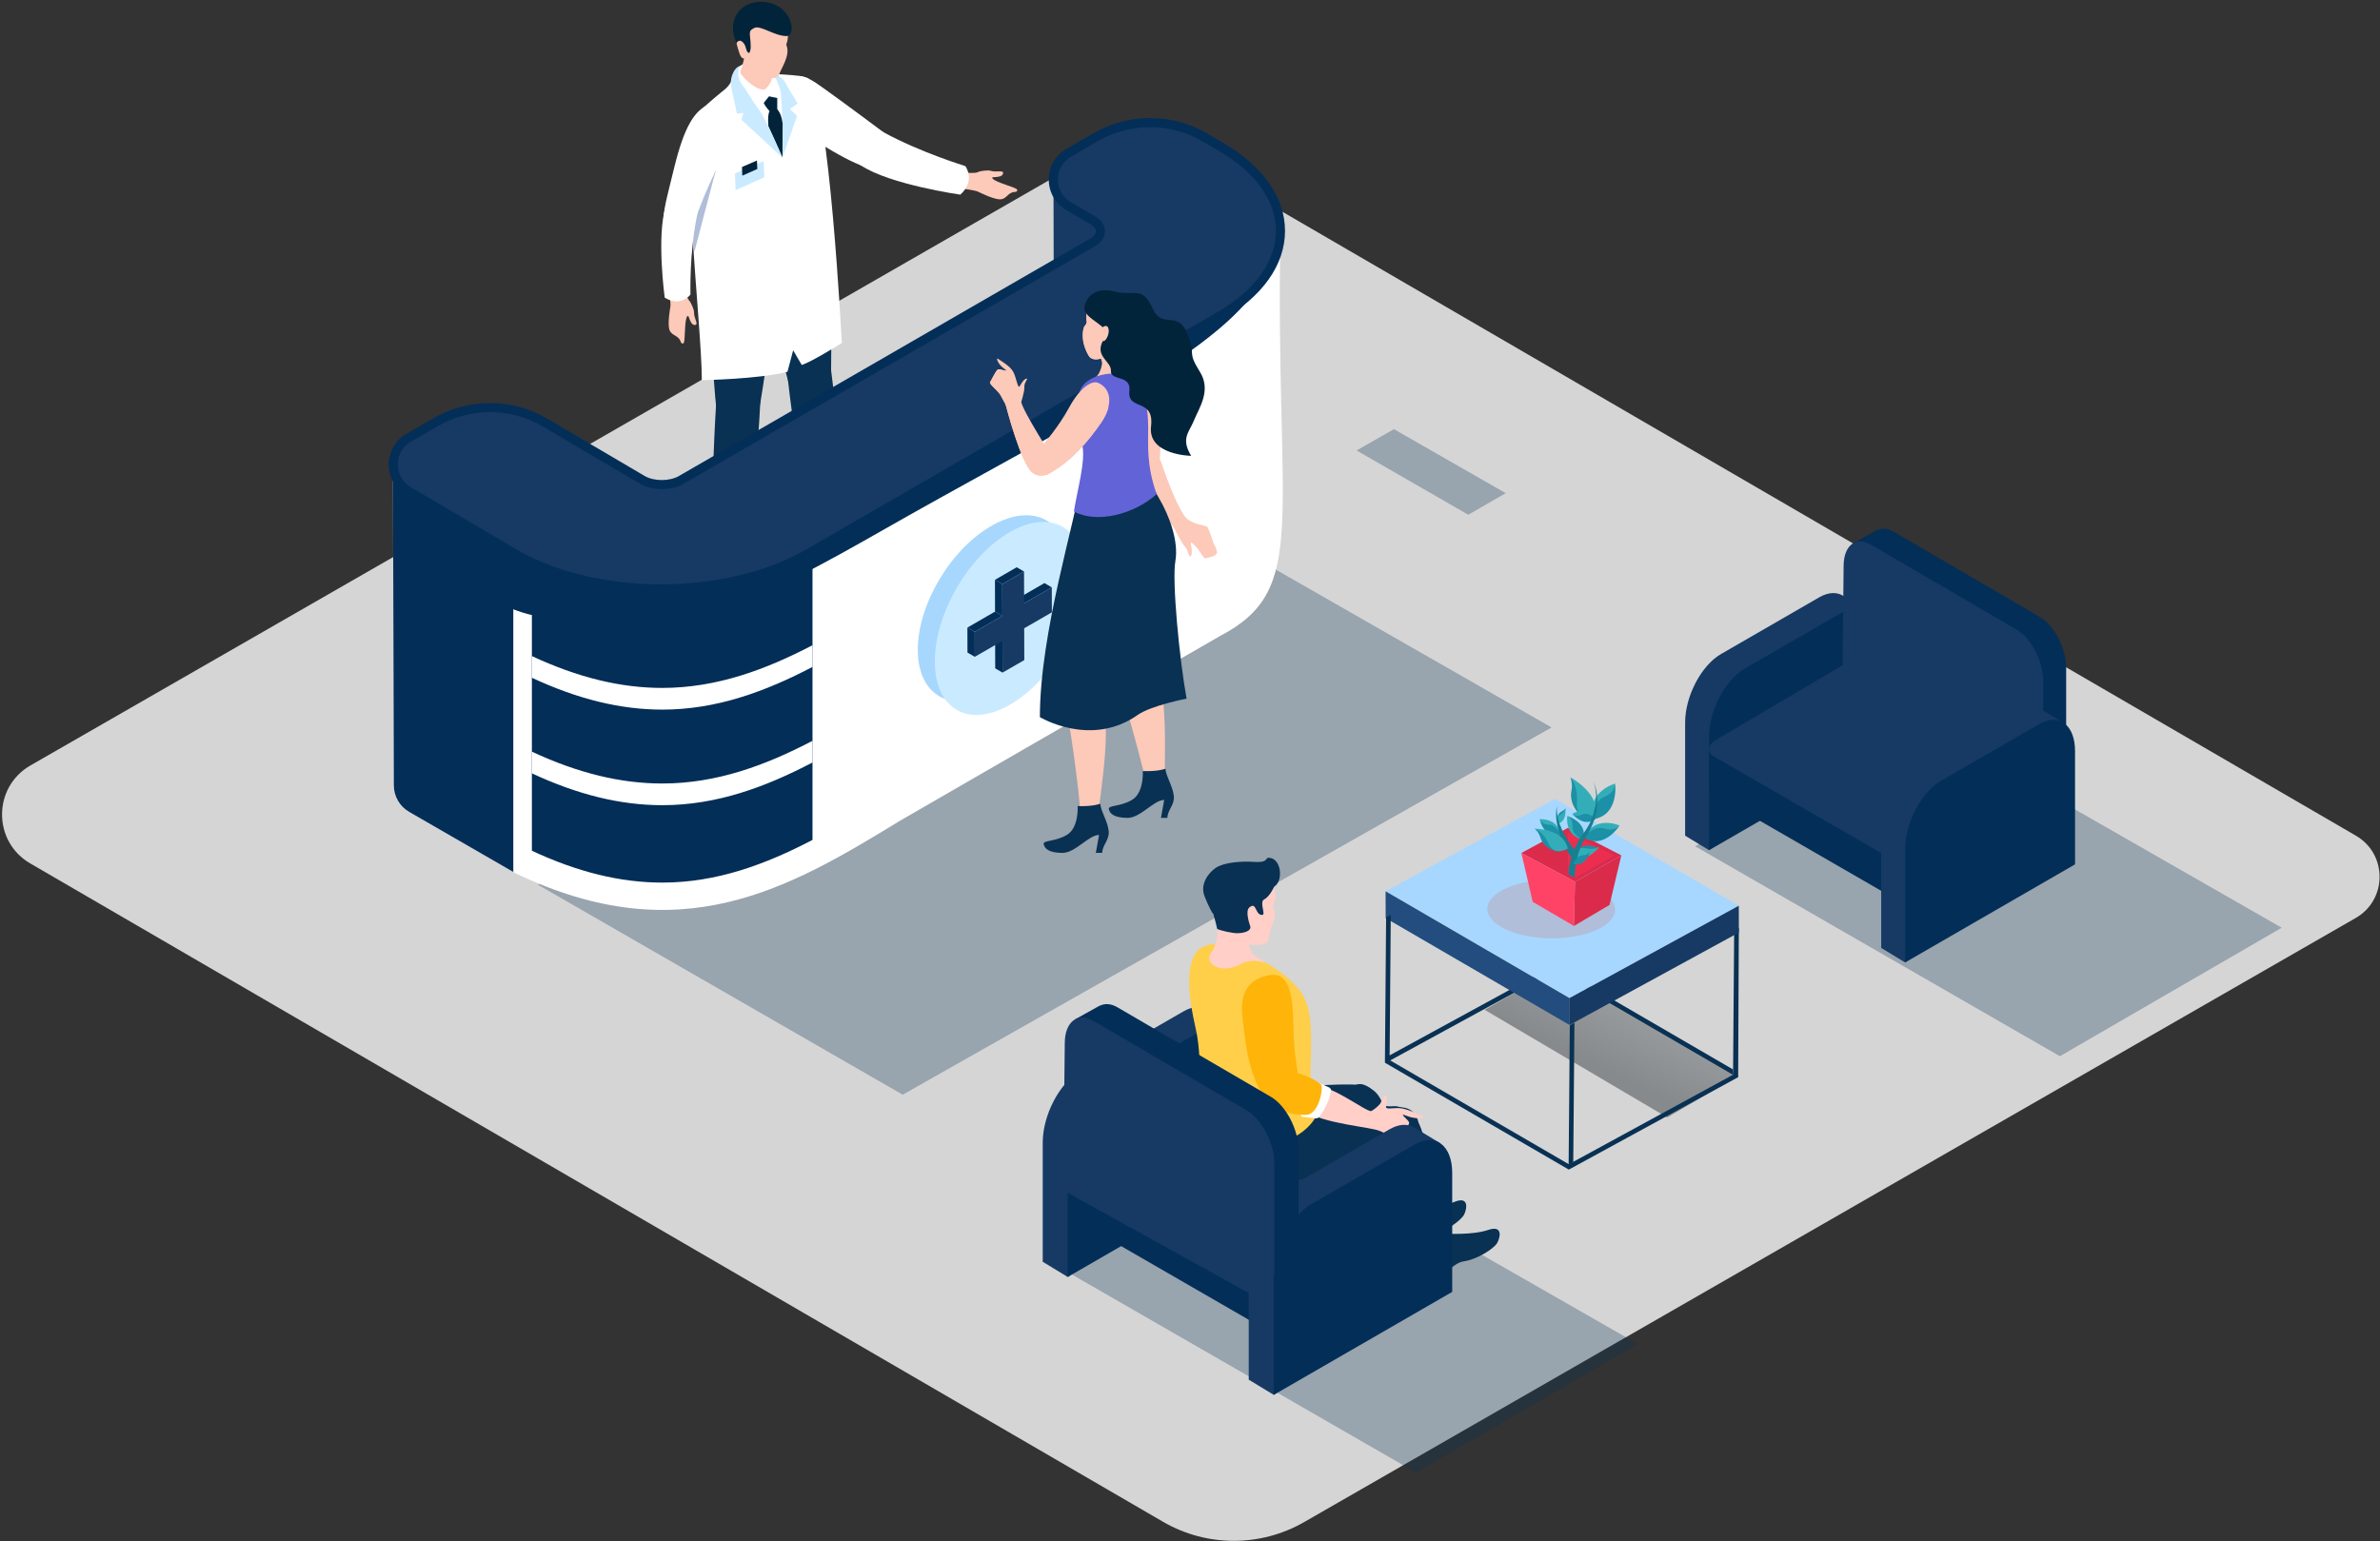 <svg width="735" height="476" viewBox="0 0 735 476" fill="none" xmlns="http://www.w3.org/2000/svg">
<rect x="0" y="0" width="735" height="476" fill="#333333" stroke="none"/>
<path d="M727.512 283.541L402.742 470.15C389.267 477.887 372.696 477.864 359.244 470.093L9.365 266.707C-2.292 259.975 -2.27 243.141 9.399 236.432L325.106 55.024C341.575 45.561 361.838 45.584 378.284 55.093L727.535 258.113C737.329 263.781 737.307 277.907 727.512 283.541Z" fill="#D5D5D5"/>
<path opacity="0.3" d="M324.625 389.977L437.267 454.824L505.759 415.132L393.037 350.605L324.625 389.977Z" fill="url(#paint0_linear_3276_14725)"/>
<path opacity="0.3" d="M523.498 261.393L636.14 326.239L704.632 286.559L591.91 222.021L523.498 261.393Z" fill="url(#paint1_linear_3276_14725)"/>
<path opacity="0.3" d="M418.959 139.14L453.439 158.991L464.994 152.328L430.479 132.568L418.959 139.14Z" fill="url(#paint2_linear_3276_14725)"/>
<path opacity="0.3" d="M166.131 273.278L278.772 338.125L479.152 224.695L366.431 160.168L166.131 273.278Z" fill="url(#paint3_linear_3276_14725)"/>
<path d="M307.246 54.704C308 54.636 309.532 54.624 309.76 53.607C310.046 52.327 307.817 53.39 305.829 52.727C305.234 52.533 302.869 52.716 301.966 53.173C301.052 53.63 298.343 53.321 297.932 53.298C297.52 53.276 296.926 58.213 296.926 58.213C296.926 58.213 301.109 58.761 302.023 59.196C302.949 59.642 306.332 61.31 308.423 61.55C310.812 61.824 311.052 59.539 313.177 59.31C313.475 59.276 314.309 59.299 314.126 58.59C313.932 57.87 307.349 56.361 306.503 55.116C306.194 54.658 306.949 54.727 307.246 54.704Z" fill="#FDC9B8"/>
<path d="M272.755 40.795C264.126 34.304 253.258 26.406 251.829 25.492C245.029 21.161 243.738 24.498 242.606 28.338C240.697 34.841 245.738 40.018 256.983 46.59C268.218 53.172 272.069 52.932 274.938 52.03C277.795 51.138 281.384 47.287 272.755 40.795Z" fill="white"/>
<path d="M272.753 40.795C266.833 37.572 256.936 45.115 265.873 51.081C274.81 57.047 296.582 60.121 296.582 60.121C301.451 55.675 298.102 51.287 298.102 51.287C298.102 51.287 284.376 47.138 272.753 40.795Z" fill="white"/>
<path d="M259.404 154.477C258.307 154.042 258.387 151.357 258.387 151.357L250.146 150.02C250.146 150.02 250.261 157.037 250.364 158.248C250.455 159.311 251.061 161.837 254.055 161.254C257.758 160.545 261.095 161.14 262.215 161.483C263.335 161.825 265.667 162.123 268.387 161.597C271.027 161.083 272.787 159.837 270.604 157.951C268.398 156.077 262.032 155.517 259.404 154.477Z" fill="#093153"/>
<path d="M242.98 113.31C242.98 115.528 245.461 135.871 248.478 152.762C249.358 157.7 259.906 153.7 259.964 151.482C260.089 147.277 257.484 118.065 255.964 109.63C255.026 104.316 242.992 106.556 242.98 113.31Z" fill="#093153"/>
<path d="M229.315 164.408C229.372 163.963 229.121 162.98 229.121 162.98L221.943 161.585C221.943 161.585 221.326 162.751 221.143 164.237C220.96 165.734 220.675 168.957 220.572 169.906C220.469 170.854 220.412 173.163 222.355 175.357C224.298 177.551 225.303 178.42 227.932 177.517C230.561 176.626 230.538 172.911 230.092 171.014C229.646 169.117 229.258 164.854 229.315 164.408Z" fill="#093153"/>
<path d="M221.506 120.956C221.117 123.128 219.975 143.619 219.975 160.819C219.975 165.848 231.026 164.134 231.483 161.974C232.341 157.882 234.912 128.659 234.912 120.053C234.901 114.647 222.706 114.316 221.506 120.956Z" fill="#093153"/>
<path d="M236.388 81.859C236.262 86.064 237.942 91.984 238.879 95.962C239.816 99.939 242.136 113.665 243.37 117.608C244.971 122.728 256.651 120.991 256.662 114.225C256.662 112.008 257.256 84.876 254.228 67.984C253.336 63.035 236.456 79.63 236.388 81.859Z" fill="#093153"/>
<path d="M219.964 86.361C218.479 91.962 220.616 121.116 221.13 125.231C221.793 130.591 233.564 131.333 234.764 124.705C235.153 122.533 239.576 95.916 239.576 78.716C239.576 73.687 220.536 84.224 219.964 86.361Z" fill="#093153"/>
<path d="M240.729 22.955L230.534 20.269C230.534 20.269 228.603 20.52 228.088 21.046C227.22 21.949 226.626 23.183 226.248 24.189C225.78 25.446 225.037 26.566 224.054 27.435C224.054 27.435 217.368 32.783 215.711 34.795C209.414 42.407 216.74 99.836 216.74 117.425C216.74 117.425 234.649 117.116 243.197 114.819L244.946 108.202L247.597 112.727C250.557 111.847 259.975 105.95 259.975 105.95C259.975 105.95 256.066 29.458 249.78 24.36C248.352 23.183 240.729 22.955 240.729 22.955Z" fill="white"/>
<path d="M215.471 54.349C217.071 50.612 217.631 53.87 221.117 52.509C220.728 53.709 214.477 77.698 214.477 77.698C214.477 77.698 210.957 64.91 215.471 54.349Z" fill="#B0BED8"/>
<path d="M243.095 26.589C242.718 25.583 242.101 24.669 241.255 24.006C240.386 23.32 239.221 22.715 238.066 23.046C238.066 23.046 240.741 24.041 240.306 27.961C240.124 29.503 240.364 32.063 240.135 34.944C239.872 38.246 241.644 48.692 241.644 48.692L246.158 35.824L243.964 33.663L246.352 31.983L243.095 26.589Z" fill="#CAEBFF"/>
<path d="M228.684 20.281C227.473 21.229 226.49 23.389 229.45 27.115C230.879 28.921 232.342 31.824 233.656 34.144C234.616 35.835 240.639 44.27 241.416 46.658C241.416 46.658 241.496 44.475 241.587 40.955C241.61 40.155 241.587 30.121 240.925 27.686C239.37 21.904 232.479 17.332 228.684 20.281Z" fill="white"/>
<path d="M229.928 17.16C229.928 17.16 229.791 18.852 228.74 21.766C228.591 22.189 228.648 22.658 228.934 23C230.031 24.36 233.037 27.698 236.123 27.698C236.123 27.698 238.374 25.926 238.374 23.846C238.374 21.755 229.928 17.16 229.928 17.16Z" fill="#FDC9B8"/>
<path d="M235.004 1.286C225.255 1.549 227.952 12.349 227.952 12.349C227.952 12.349 227.232 12.669 227.621 14.064C228.01 15.458 228.101 15.595 228.307 16.292C228.501 16.978 228.992 18.258 229.975 18.064C229.975 18.064 231.45 21.812 237.815 23.984C238.924 24.361 240.387 23.961 240.695 22.841C241.004 21.721 243.13 18.464 243.198 15.938C243.255 14.029 242.535 14.178 243.027 13.104C243.518 12.018 244.753 1.012 235.004 1.286Z" fill="#FDC9B8"/>
<path d="M235.483 0.555C228.842 0.269 224.145 5.915 227.437 13.286C228.637 11.48 229.985 13.606 230.191 14.315C230.305 14.703 230.66 16.338 231.265 16.338C231.7 16.338 231.837 14.749 231.837 14.749C231.837 10.223 230.728 9.698 232.98 8.623C234.9 7.709 239.14 11.138 242.9 11.138C246.26 11.149 244.603 0.955 235.483 0.555Z" fill="#01243A"/>
<path d="M240.033 30.269L237.495 29.755L235.85 31.812C235.85 31.812 236.33 32.886 237.644 34.315C237.312 34.932 237.072 36.383 237.301 39.035C238.078 40.658 241.644 48.692 241.644 48.692L241.69 38.098C241.313 35.606 240.97 35.012 240.033 33.686V30.269Z" fill="#01243A"/>
<path d="M229.586 26.738C226.603 23.023 228.683 20.28 228.683 20.28C227.288 20.68 226.5 22.063 226.066 23.321C225.643 24.543 225.597 25.881 225.871 27.149L227.586 35.115L229.563 34.909L229.003 37.012L241.654 48.704C241.654 48.704 236.694 36.921 234.294 33.732C232.18 30.955 230.774 28.201 229.586 26.738Z" fill="#CAEBFF"/>
<path d="M206.533 89.401C206.533 89.401 211.436 88.556 211.527 88.956C211.619 89.367 212.099 92.053 212.796 92.784C213.493 93.527 214.35 95.733 214.328 96.362C214.27 98.453 215.916 100.282 214.602 100.385C213.573 100.465 213.116 98.99 212.842 98.293C212.728 98.019 212.579 97.276 212.236 97.71C211.276 98.876 211.71 105.619 211.082 106.007C210.453 106.396 210.236 105.585 210.122 105.31C209.299 103.333 207.036 103.756 206.613 101.39C206.247 99.322 206.887 95.596 207.047 94.579C207.196 93.562 206.533 89.401 206.533 89.401Z" fill="#FDC9B8"/>
<path d="M219.324 32.109C222.433 30.966 227.896 35.321 225.69 43.069C225.221 44.692 219.713 54.338 215.953 64.464C212.204 74.578 207.484 72.247 205.804 69.755C204.124 67.264 205.13 64.395 208.215 51.755C211.324 39.103 214.513 33.869 219.324 32.109Z" fill="white"/>
<path d="M215.323 66.304C212.855 77.881 213.232 90.979 213.232 90.979C213.232 90.979 210.318 94.979 205.277 91.939C205.277 91.939 202.717 73.058 205.552 63.881C208.363 54.704 216.58 60.407 215.323 66.304Z" fill="white"/>
<path d="M235.851 49.732L236.045 54.772L227.165 58.738L226.971 53.584L235.851 49.732Z" fill="#CAEBFF"/>
<path d="M233.769 49.572L233.872 52.201L229.243 54.258L229.141 51.584L233.769 49.572Z" fill="#01243A"/>
<path d="M325.334 55.264L325.608 153.997L340.786 168.523L340.5 69.79L325.334 55.264Z" fill="#163A64"/>
<path d="M158.956 171.026C209.334 191.083 243.014 176.363 283.586 151.357C339.358 116.728 399.222 93.733 395.428 71.264C393.725 160.923 404.651 181.894 376.822 196.42C376.799 196.432 315.506 231.826 278.043 253.45C243.745 274.398 210.271 294.227 159.23 269.747L126.361 250.787C123.424 249.095 121.618 245.975 121.607 242.581L121.344 143.917L158.956 171.026Z" fill="white"/>
<path d="M203.685 188.832C220.279 188.832 235.4 181.849 250.92 175.22V259.427C236.543 266.947 221.388 272.616 204.554 272.616C191.639 272.616 178.439 269.393 164.256 262.775V181.952C177.959 186.569 190.931 188.832 203.685 188.832Z" fill="#032E58"/>
<path d="M250.92 228.821V235.518C236.543 243.038 221.388 248.707 204.554 248.707C191.639 248.707 178.439 245.484 164.256 238.866V232.169C178.439 238.786 191.639 242.009 204.554 242.009C221.388 242.009 236.543 236.341 250.92 228.821Z" fill="white"/>
<path d="M250.92 199.289V205.998C236.543 213.518 221.388 219.186 204.554 219.186C191.639 219.186 178.439 215.963 164.256 209.346V202.649C178.439 209.266 191.639 212.489 204.554 212.489C221.388 212.466 236.543 206.809 250.92 199.289Z" fill="white"/>
<path d="M158.52 170.705V269.335L126.371 250.787C123.434 249.095 121.628 245.975 121.616 242.581L121.354 143.917L158.52 170.705Z" fill="#032E58"/>
<path d="M280.75 159.151C241.904 181.003 210.246 201.929 163.251 189.734C158.063 188.386 153.183 186.009 148.68 183.094L121.411 165.437L121.354 143.905L158.965 171.003C209.343 191.06 243.024 176.34 283.596 151.334C327.505 124.065 373.94 104.019 389.86 85.756C381.003 106.122 331.516 130.591 280.75 159.151Z" fill="#032E58"/>
<path d="M395.357 75.745C395.38 74.27 395.403 72.773 395.437 71.264C395.689 72.75 395.655 74.247 395.357 75.745Z" fill="#4C5C75"/>
<path d="M126.224 135.208C119.892 138.865 119.846 147.997 126.155 151.7L158.967 171.014C183.859 185.483 224.476 185.483 249.54 171.014L376.57 97.676C401.622 83.207 401.77 59.676 376.879 45.207L371.987 42.361C361.633 36.35 348.867 36.327 338.501 42.315L330.089 47.173C323.735 50.841 323.724 60.007 330.066 63.699L337.438 67.984C340.718 69.893 340.695 72.99 337.392 74.899L210.373 148.237C207.071 150.145 201.722 150.145 198.442 148.237L168.304 130.499C157.927 124.396 145.081 124.339 134.647 130.362L126.224 135.208Z" fill="#163A64"/>
<path d="M158.246 172.237L125.434 152.923C122.039 150.923 120.016 147.38 120.039 143.437C120.051 139.494 122.108 135.962 125.514 133.997L133.914 129.151C144.76 122.888 158.188 122.945 168.988 129.3L199.126 147.037C201.972 148.694 206.783 148.694 209.652 147.037L336.671 73.699C337.802 73.047 338.454 72.224 338.454 71.436C338.454 70.67 337.814 69.859 336.705 69.207L329.334 64.921C325.916 62.933 323.882 59.39 323.882 55.436C323.894 51.481 325.939 47.938 329.356 45.961L337.768 41.104C348.545 34.887 361.917 34.91 372.671 41.15L377.563 43.995C390.009 51.23 396.855 60.944 396.843 71.356C396.832 81.836 389.872 91.619 377.254 98.899L250.235 172.237C237.515 179.586 220.852 183.255 204.189 183.255C187.526 183.255 170.886 179.575 158.246 172.237ZM339.174 43.538L330.762 48.395C328.214 49.87 326.694 52.498 326.694 55.436C326.694 58.373 328.202 61.013 330.739 62.487L338.111 66.773C340.145 67.95 341.254 69.607 341.254 71.436C341.254 73.276 340.111 74.945 338.054 76.122L211.046 149.46C207.298 151.631 201.435 151.62 197.697 149.448L167.56 131.711C157.64 125.871 145.297 125.825 135.319 131.574L126.919 136.42C124.382 137.883 122.862 140.511 122.851 143.437C122.839 146.363 124.336 149.003 126.862 150.488L159.663 169.803C184.166 184.043 224.155 184.043 248.818 169.803L375.849 96.465C387.563 89.699 394.009 80.784 394.032 71.356C394.043 61.996 387.7 53.15 376.157 46.441L371.266 43.596C366.306 40.715 360.751 39.275 355.185 39.275C349.642 39.264 344.111 40.693 339.174 43.538Z" fill="#032E58"/>
<path d="M306.535 162.225C293.735 169.345 283.392 186.614 283.438 200.797C283.483 214.98 293.895 220.694 306.684 213.574C319.484 206.443 329.827 189.185 329.793 175.002C329.747 160.808 319.335 155.093 306.535 162.225Z" fill="#A7D7FD"/>
<path d="M311.791 164.397C298.991 171.78 288.648 189.689 288.694 204.409C288.739 219.129 299.151 225.049 311.94 217.655C324.74 210.26 335.094 192.352 335.048 177.643C335.003 162.934 324.591 157.003 311.791 164.397Z" fill="#CAEBFF"/>
<path d="M309.585 197.94L307.311 196.625L307.345 206.443L309.608 207.757L309.585 197.94Z" fill="#032E58"/>
<path d="M324.819 181.425L322.545 180.099L314.008 185.037L316.271 186.351L324.819 181.425Z" fill="#032E58"/>
<path d="M301.028 195.163L298.754 193.848L298.777 201.563L301.04 202.877L301.028 195.163Z" fill="#032E58"/>
<path d="M309.565 190.237L307.291 188.911L298.754 193.848L301.028 195.162L309.565 190.237Z" fill="#032E58"/>
<path d="M309.53 180.419L307.268 179.094L307.29 188.911L309.565 190.237L309.53 180.419Z" fill="#032E58"/>
<path d="M316.251 176.534L313.976 175.219L307.268 179.094L309.53 180.419L316.251 176.534Z" fill="#032E58"/>
<path d="M309.53 180.419L309.565 190.237L301.027 195.163L301.039 202.877L309.587 197.94L309.61 207.757L316.33 203.883L316.296 194.065L324.845 189.14L324.822 181.425L316.273 186.351L316.25 176.534L309.53 180.419Z" fill="#163A64"/>
<path d="M346.694 128.751C344.294 121.322 345.643 117.619 347.3 116.922C351.563 115.128 355.551 118.385 356.889 124.773C358.157 130.865 359.38 139.837 356.991 147.768C356.054 150.888 349.986 145.471 349.643 143.539C349.311 141.597 348.74 135.071 346.694 128.751Z" fill="#FDC9B8"/>
<path d="M366.431 160.168C364.111 157.494 361.219 150.477 358.557 142.648C357.345 139.094 351.265 139.654 351.082 143.997C350.899 148.34 362.785 163.288 362.785 163.288C366.271 163.3 366.431 160.168 366.431 160.168Z" fill="#FDC9B8"/>
<path d="M367.701 171.746C368.216 171.106 367.93 169.151 367.736 168.077C367.541 167.003 369.221 167.585 370.684 169.117C372.147 170.637 373.542 171.654 372.959 169.86C372.227 167.597 373.77 168.1 374.01 167.368C374.25 166.637 373.313 163.3 372.844 162.763C372.284 162.123 368.639 162.305 365.987 159.722C365.507 159.254 362.479 162.854 362.479 162.854C362.479 162.854 365.061 167.917 366.079 168.968C367.107 170.031 367.187 172.397 367.701 171.746Z" fill="#FDC9B8"/>
<path d="M367.702 171.746C368.216 171.106 367.931 169.151 367.736 168.077C367.542 167.003 367.953 167.448 369.428 168.968C370.902 170.488 371.634 172.82 372.514 172.408C373.085 172.146 376.354 171.883 375.771 170.088C375.039 167.825 374.925 168.626 374.639 167.425C374.502 166.865 373.725 164.82 373.279 163.62C373.039 164.305 373.256 165.048 372.605 165.105C371.976 165.151 372.068 166.203 371.313 166.157C371.062 166.145 370.788 167.471 369.565 167.231C368.319 166.991 367.668 164.591 366.799 164.26C365.268 163.677 364.811 163.517 364.342 162.865C363.839 163.414 362.502 162.854 362.502 162.854C362.502 162.854 365.085 167.917 366.102 168.968C367.108 170.031 367.188 172.397 367.702 171.746Z" fill="#FDC9B8"/>
<path d="M364.432 162.991C363.952 162.523 363.54 161.986 363.186 161.426C362.66 160.603 362.203 159.814 361.906 158.923C360.694 157.06 359.631 154.786 358.763 152.923C357.38 149.985 354.809 147.334 354.683 143.94C354.649 143.071 354.786 142.271 355.037 141.517C353.071 141.311 351.197 141.837 351.106 143.997C350.923 148.34 362.809 163.288 362.809 163.288C363.506 163.288 364.02 163.174 364.432 162.991Z" fill="#FDC9B8"/>
<path d="M356.639 185.506C356.639 185.506 352.468 195.015 355.805 201.769C361.222 212.741 359.371 236.364 359.816 239.13C360.262 241.907 354.765 244.878 353.416 239.335C352.068 233.792 345.633 209.404 342.788 203.564C339.942 197.723 341.05 186.786 341.05 186.786L356.639 185.506Z" fill="#FDC9B8"/>
<path d="M345.141 192.935C342.546 197.781 339.815 212.112 341.175 221.061C342.524 230.01 339.426 247.541 339.358 250.353C339.278 253.164 333.815 255.622 333.529 249.919C333.232 244.216 330.249 221.575 328.546 215.301C326.843 209.027 329.769 189.964 329.769 189.964C329.769 189.964 347.735 188.089 345.141 192.935Z" fill="#FDC9B8"/>
<path d="M329.528 257.85C333.242 255.598 332.808 248.981 332.808 248.981C337.608 249.164 339.814 248.25 339.814 248.25C339.814 250.273 342.122 253.724 342.397 256.753C342.648 259.461 340.397 261.061 340.397 263.427H338.419L339.414 257.896C336.191 257.896 332.076 263.496 328.054 263.45C323.836 263.404 322.648 262.124 322.316 260.787C322.008 259.45 325.825 260.09 329.528 257.85Z" fill="#093153"/>
<path d="M349.645 247.038C353.359 244.787 352.925 238.169 352.925 238.169C357.725 238.352 359.931 237.438 359.931 237.438C359.931 239.449 362.24 242.912 362.514 245.941C362.765 248.65 360.514 250.25 360.514 252.615H358.537L359.531 247.084C356.308 247.084 352.194 252.684 348.171 252.627C343.954 252.581 342.765 251.301 342.434 249.964C342.125 248.638 345.931 249.278 349.645 247.038Z" fill="#093153"/>
<path d="M340.319 112.488C340.456 111.345 339.667 110.202 339.667 110.202C339.667 110.202 347.37 100.636 346.765 105.722C346.159 110.808 346.89 115.597 346.89 115.597C343.69 115.014 338.262 116.442 338.262 116.442C339.29 116.202 340.182 113.631 340.319 112.488Z" fill="#FDC9B8"/>
<path d="M353.473 143.997C353.473 143.997 354.684 148.408 357.884 153.803C361.084 159.197 364.067 167.186 362.981 173.334C361.907 179.414 364.215 203.483 366.444 215.792C366.444 215.792 355.484 217.918 351.347 220.832C336.844 231.049 321.141 221.495 321.141 221.495C321.141 195.278 332.078 161.311 334.318 146.283L353.473 143.997Z" fill="#093153"/>
<path d="M331.013 129.585C331.951 127.174 332.476 124.728 333.505 120.865C334.533 117.002 340.899 114.579 346.888 115.585C353.471 116.682 354.568 126.088 354.591 132.02C354.602 137.528 354.031 143.746 357.197 152.626C350.236 158.854 338.819 161.837 331.653 157.997C332.522 152.02 335.482 141.928 334.168 137.403C333.939 136.648 329.185 134.283 331.013 129.585Z" fill="#6263D7"/>
<path d="M335.574 99.105C335.414 98.35 335.552 96.956 335.632 96.27C336.34 90.316 344.797 95.825 347.712 100.67C350.626 105.505 338.66 114.088 336.203 109.859C333.312 104.888 334.672 101.116 334.832 100.899C335.426 100.087 335.723 99.802 335.574 99.105Z" fill="#FDC9B8"/>
<path d="M335.573 99.105C335.413 98.35 335.55 96.956 335.63 96.27C336.19 91.573 341.584 94.019 345.264 97.642C345.047 97.653 344.842 97.676 344.624 97.71C344.224 97.79 343.836 97.882 343.447 97.973C343.127 97.779 342.796 97.585 342.396 97.493C341.596 97.288 338.944 96.796 338.156 97.047C336.35 97.63 336.887 99.939 336.11 101.882C335.321 103.836 336.224 106.133 336.796 107.539C337.459 109.162 338.716 110.236 340.179 110.705C338.453 111.242 336.933 111.093 336.213 109.859C333.321 104.888 334.681 101.116 334.841 100.899C335.424 100.088 335.721 99.802 335.573 99.105Z" fill="#FDC9B8"/>
<path d="M344.077 90.031C350.512 91.71 352.615 87.905 356.032 95.448C358.855 101.676 363.769 95.768 366.672 102.979C369.586 110.191 366.318 108.088 370.558 114.854C374.169 120.614 370.283 126.02 368.775 129.757C367.278 133.505 364.558 135.38 367.861 140.797C367.861 140.797 354.398 140.614 355.472 131.688C356.535 122.762 348.032 127.037 348.786 120.728C349.392 115.665 342.9 117.757 343.083 114.568C343.266 111.368 337.22 109.962 341.277 104.213C343.677 100.808 334.443 98.659 334.889 94.956C335.186 92.499 337.632 88.35 344.077 90.031Z" fill="#01243A"/>
<path d="M340.25 101.482C340.353 101.013 341.747 100.11 342.205 101.162C342.673 102.213 342.262 103.791 341.599 104.739C340.936 105.699 340.353 105.368 340.456 104.876C340.605 104.248 339.907 103.116 340.25 101.482Z" fill="#FDC9B8"/>
<path d="M330.123 125.951C333.849 119.094 337.461 117.517 339.106 118.237C343.347 120.088 343.735 125.22 340.032 130.591C336.501 135.711 330.844 142.786 323.461 146.523C320.546 147.997 320.295 139.86 321.461 138.283C322.626 136.705 326.958 131.803 330.123 125.951Z" fill="#FDC9B8"/>
<path d="M308.203 110.831C309.266 111.574 312.112 113.139 313.015 115.048C313.918 116.956 314.375 120.236 314.912 119.288C315.449 118.339 316.192 117.116 316.992 116.945C317.792 116.774 316.226 118.054 316.352 119.505C316.478 120.968 315.072 125.185 315.072 125.185C315.072 125.185 311.129 126.408 310.935 125.779C310.741 125.139 309.712 123.471 309.038 122.134C308.363 120.797 305.369 118.625 305.769 118.042C306.18 117.459 307.506 114.556 308.158 114.145C308.809 113.734 312.043 115.219 310.101 113.871C308.123 112.476 307.506 110.351 308.203 110.831Z" fill="#FDC9B8"/>
<path d="M310.58 121.688C311.826 122.522 312.009 121.322 312.729 122.945C313.106 123.78 312.935 124.614 312.992 125.437C313.003 125.528 311.026 126.088 310.923 125.768C310.729 125.128 309.7 123.46 309.026 122.122C308.352 120.785 305.357 118.614 305.757 118.031C306.169 117.448 307.494 114.545 308.146 114.134C308.363 113.997 308.843 114.065 309.334 114.168C307.14 115.528 310.249 121.459 310.58 121.688Z" fill="#FDC9B8"/>
<path d="M315.312 123.951C316.043 127.414 324.386 139.94 326.089 143.46C326.866 145.06 322.455 148.5 318.889 146.02C315.323 143.54 310.592 125.037 310.592 125.037C312.683 122.248 315.312 123.951 315.312 123.951Z" fill="#FDC9B8"/>
<path d="M326.993 140.557C328.833 138.557 330.399 137.643 332.81 136.374C336.787 134.271 338.685 131.517 340.936 127.711C341.313 127.071 341.805 126.374 342.33 125.654C341.976 127.208 341.21 128.888 340.033 130.591C336.502 135.711 330.844 142.786 323.461 146.523C321.93 147.3 317.073 147.369 320.89 143.231C321.347 143.254 321.804 143.254 322.261 143.197C324.216 142.946 325.69 141.963 326.993 140.557Z" fill="#FDC9B8"/>
<path d="M316.409 134.511C317.918 137.38 318.809 140.671 321.438 142.831C322.112 143.38 320.603 144.728 321.358 144.98C320.329 146.671 320.661 147.254 318.889 146.02C315.323 143.54 310.592 125.037 310.592 125.037C311.415 123.94 312.123 123.677 312.923 123.597C312.066 126.225 314.626 131.105 316.409 134.511Z" fill="#FDC9B8"/>
<path d="M531.471 202.032L561.826 184.5C564.877 182.74 567.655 182.808 569.655 184.34L576.718 188.614L572.878 227.838L527.791 262.604L520.408 258.124V223.14C520.42 215.037 525.391 205.54 531.471 202.032Z" fill="#163A64"/>
<path d="M580.262 232.306V197.323C580.262 189.22 575.291 185.46 569.211 188.968L538.845 206.5C532.764 210.009 527.793 219.517 527.793 227.62V262.604L580.262 232.306Z" fill="#032E58"/>
<path d="M572.396 167.757L579.654 163.722L579.688 163.768C581.117 163.048 582.888 163.105 584.82 164.225L629.849 190.5C634.374 193.117 638.077 200.18 638.077 206.214V237.643C638.077 243.678 634.374 246.478 629.849 243.861L584.248 218.569C579.722 215.952 576.077 208.797 576.134 202.649L572.396 167.757Z" fill="#032E58"/>
<path d="M622.728 194.465L577.699 168.191C573.173 165.574 569.424 168.465 569.356 174.614L569.024 206.614C568.967 212.763 572.613 219.917 577.139 222.534L622.739 247.838C627.265 250.455 630.968 247.655 630.968 241.62V210.191C630.956 204.146 627.254 197.071 622.728 194.465Z" fill="#163A64"/>
<path d="M631.208 247.952L577.63 217.014C575.355 215.7 571.355 215.872 568.738 217.38L529.972 240.215C527.355 241.723 527.058 244.043 529.332 245.346L599.344 285.77C609.459 270.707 617.596 259.861 631.208 247.952Z" fill="#032E58"/>
<path d="M544.886 231.609H527.789V243.415H544.886V231.609Z" fill="#032E58"/>
<path d="M636.499 244.466L569.013 205.506L529.961 228.512C527.321 230.032 527.035 232.363 529.321 233.677L603.939 276.752C612.522 267.426 633.151 246.98 636.499 244.466Z" fill="#163A64"/>
<path d="M580.968 257.815C580.968 249.712 585.94 240.203 592.02 236.695L622.375 219.163C624.958 217.677 627.335 217.506 629.232 218.42C629.575 218.58 637.278 223.289 637.278 223.289L633.426 262.512L588.34 297.279L580.957 292.798V257.815H580.968Z" fill="#163A64"/>
<path d="M640.821 266.981V231.997C640.821 223.895 635.85 220.134 629.77 223.643L599.415 241.175C593.335 244.683 588.363 254.192 588.363 262.295V297.278L640.821 266.981Z" fill="#032E58"/>
<path d="M536.981 332.216L514.878 345.154L458.488 311.908L480.991 299.107L536.981 332.216Z" fill="url(#paint4_linear_3276_14725)"/>
<path d="M535.2 331.988V330.331L480.799 298.707V300.364L535.2 331.988Z" fill="#093153"/>
<path d="M427.996 326.605L428.008 328.262L480.02 299.873L480.008 298.216L427.996 326.605Z" fill="#093153"/>
<path d="M427.904 275.301L484.682 308.319L536.98 279.758L480.202 246.752L427.904 275.301Z" fill="#A7D7FF"/>
<path d="M427.904 275.301L427.927 283.587L484.705 316.604L484.682 308.319L427.904 275.301Z" fill="#224D7E"/>
<path d="M535.552 287.473L535.209 331.965L484.489 359.611L429.002 327.348L429.139 327.279L429.505 282.559L428.065 283.393L427.699 328.102H427.711V328.262L484.489 361.268L536.786 332.719L536.992 286.639L535.552 287.473Z" fill="#093153"/>
<path d="M486.226 315.862L484.797 316.696L484.432 359.782L485.86 358.948L486.226 315.862Z" fill="#093153"/>
<path d="M484.682 308.319L484.704 316.605L537.002 288.044L536.979 279.758L484.682 308.319Z" fill="#163A64"/>
<path d="M333.606 330.799L365.504 312.387C368.715 310.536 371.618 310.616 373.733 312.227L381.161 316.719L377.127 357.919L329.766 394.446L322.018 389.737V352.994C321.995 344.468 327.218 334.479 333.606 330.799Z" fill="#163A64"/>
<path d="M384.863 362.605V325.862C384.863 317.347 379.64 313.393 373.251 317.084L341.354 335.496C334.965 339.188 329.742 349.165 329.742 357.679V394.423L384.863 362.605Z" fill="#032E58"/>
<path d="M438.384 379.028L382.098 346.536C379.709 345.153 375.504 345.336 372.749 346.925L332.029 370.914C329.274 372.502 328.977 374.925 331.354 376.308L404.898 418.766C415.538 402.937 424.087 391.554 438.384 379.028Z" fill="#032E58"/>
<path d="M443.952 375.371L373.059 334.445L332.042 358.605C329.265 360.205 328.967 362.651 331.367 364.034L409.746 409.291C418.763 399.485 440.432 378.011 443.952 375.371Z" fill="#163A64"/>
<path d="M436.341 373.211C436.341 373.211 444.467 373.188 449.13 371.257C453.793 369.325 453.05 373.485 452.113 375.222C451.175 376.96 446.398 380.537 442.227 381.405C439.05 382.068 437.038 386.297 433.884 385.76C429.347 385.005 430.089 382.525 429.689 379.12C429.289 375.725 427.381 374.8 427.381 374.8L434.147 370L436.341 373.211Z" fill="#093153"/>
<path d="M421.884 335.382C424.958 337.107 427.072 338.159 428.935 348.182C430.798 358.193 436.181 371.565 436.181 371.565C436.181 371.565 435.221 376.605 427.701 377.417C427.701 377.417 419.564 368.559 417.152 361.942C414.741 355.313 412.706 344.548 413.072 343.165C413.438 341.759 416.924 332.582 421.884 335.382Z" fill="#093153"/>
<path d="M446.659 381.051C446.659 381.051 454.762 381.554 459.539 379.919C464.317 378.285 463.311 382.388 462.271 384.068C461.231 385.737 456.225 389.005 452.008 389.611C448.796 390.068 446.522 394.16 443.402 393.428C438.922 392.377 439.825 389.954 439.642 386.537C439.459 383.119 437.619 382.079 437.619 382.079L444.682 377.714L446.659 381.051Z" fill="#093153"/>
<path d="M432.513 341.999C435.508 343.005 438.651 344.639 440.342 354.434C442.033 364.228 446.388 379.051 446.388 379.051C446.388 379.051 445.096 384.708 437.542 385.04C437.542 385.04 428.102 371.988 426.125 365.222C424.136 358.456 424.285 351.645 424.616 350.239C425.462 346.445 427.245 340.228 432.513 341.999Z" fill="#093153"/>
<path d="M383.975 337.428C391.232 336.182 414.078 334.33 420.764 335.199C427.45 336.056 424.57 345.645 416.295 349.588C411.861 351.702 394.649 358.639 390.901 359.359C383.735 360.731 370.466 359.771 369.026 350.468C367.7 341.988 376.809 338.65 383.975 337.428Z" fill="#093153"/>
<path d="M433.404 342.102C440.089 342.959 440.032 354.319 431.255 356.971C425.358 358.753 406.958 363.291 403.22 364.079C399.14 364.936 387.746 366.685 381.654 360.376C380.18 358.856 378.98 355.245 382.866 349.496C389.849 339.153 426.729 341.245 433.404 342.102Z" fill="#093153"/>
<path d="M374.248 291.69C379.734 291.21 396.991 298.49 402.294 307.29C407.586 316.079 402.489 333.107 406.26 345.142C406.26 345.142 401.974 353.611 388.728 353.851C383.54 353.942 373.597 351.268 369.939 344.833C369.939 344.833 371.642 328.296 369.334 318.079C367.002 307.873 364.602 292.547 374.248 291.69Z" fill="#FFCF49"/>
<path d="M375.927 287.175C375.927 287.175 382.727 288.33 385.47 289.061C385.47 295.678 388.739 295.621 390.944 297.404C385.641 295.838 383.299 297.747 382.487 298.135C376.818 300.89 371.653 297.45 374.007 294.307C376.373 291.175 375.927 287.175 375.927 287.175Z" fill="#FFCFC8"/>
<path d="M393.221 272.341C393.221 272.341 394.147 276.764 393.816 277.827C393.576 278.627 393.324 279.255 393.187 279.918C393.05 280.581 393.724 281.621 393.747 282.535C393.77 283.45 392.947 285.621 392.49 286.787C392.033 287.953 391.816 290.455 391.176 291.164C390.238 292.204 382.73 292.935 376.033 287.827C376.033 287.827 375.747 283.953 373.438 279.918C371.107 275.884 387.187 264.969 393.221 272.341Z" fill="#FFCFC8"/>
<path d="M393.483 273.907C393.483 273.907 392.112 276.958 390.443 277.781C388.786 278.615 391.015 282.535 389.826 282.604C387.518 282.73 388.169 278.318 385.815 280.307C384.626 281.312 385.609 284.65 386.077 286.021C386.546 287.392 384.637 288.158 382.34 288.25C380.626 288.318 376.82 287.404 375.894 286.924C375.894 286.924 375.277 284.078 374.866 283.038C374.454 281.998 374.786 281.518 378.192 275.781C381.597 270.032 393.483 273.907 393.483 273.907Z" fill="#093153"/>
<path d="M375.412 268.089C377.778 266.432 383.252 265.918 387.423 266.226C391.595 266.524 390.818 264.992 391.618 264.958C395.641 264.741 396.521 271.998 393.481 273.907C390.441 275.815 385.092 272.844 382.235 279.495C379.378 286.135 374.498 282.124 374.498 282.124C374.498 282.124 373.4 280.455 371.983 276.809C370.566 273.164 373.046 269.747 375.412 268.089Z" fill="#093153"/>
<path d="M392.079 301.198C398.101 300.193 399.313 307.13 399.439 317.199C399.542 325.77 400.867 331.416 401.244 333.907C401.622 336.41 393.964 344.113 391.53 340.685C385.347 331.987 384.661 322.284 383.701 314.319C382.707 305.964 386.204 302.181 392.079 301.198Z" fill="#FFB409"/>
<path d="M423.459 343.187C423.882 343.073 426.053 341.496 426.442 340.524C427.276 338.433 427.79 337.919 428.327 338.719C428.59 339.107 428.156 340.399 428.019 341.667C427.904 342.787 429.299 342.273 431.767 342.25C434.236 342.227 438.156 344.227 439.482 344.97C440.339 345.45 437.105 345.77 434.487 344.696C431.264 343.382 435.287 345.976 435.185 346.879C435.082 347.77 432.716 350.65 432.304 351.382C431.893 352.102 427.516 349.965 426.327 349.416C423.23 347.976 409.584 347.427 401.767 342.776C399.961 341.702 403.276 336.342 405.241 335.622C409.778 333.942 421.984 343.599 423.459 343.187Z" fill="#FFCFC8"/>
<path d="M407.424 334.524C408.133 334.856 409.218 335.359 410.498 335.907C410.876 336.067 411.093 336.49 411.036 336.959C410.658 339.816 408.738 343.439 407.287 345.05C407.024 345.347 406.658 345.485 406.327 345.439C404.761 345.233 403.378 345.096 402.43 345.005C401.744 344.936 401.424 344.159 401.79 343.45L406.007 335.153C406.293 334.57 406.933 334.296 407.424 334.524Z" fill="white"/>
<path d="M398.053 330.707C401.79 331.667 405.39 332.822 407.928 334.936C408.819 335.679 407.448 343.782 403.756 344.307C401.687 344.605 394.716 343.873 391.367 340.422C388.03 336.97 393.779 329.61 398.053 330.707Z" fill="#FFB409"/>
<path d="M385.617 389.406C385.617 380.891 390.84 370.914 397.229 367.222L429.126 348.811C431.846 347.245 434.338 347.074 436.326 348.022C436.681 348.194 444.784 353.131 444.784 353.131L440.749 394.331L393.389 430.858L385.64 426.149V389.406H385.617Z" fill="#163A64"/>
<path d="M448.476 399.04V362.297C448.476 353.782 443.253 349.828 436.865 353.519L404.967 371.931C398.578 375.611 393.355 385.6 393.355 394.114V430.858L448.476 399.04Z" fill="#032E58"/>
<path d="M332.029 314.844L339.652 310.604L339.687 310.65C341.184 309.896 343.047 309.953 345.081 311.13L392.384 338.73C397.139 341.473 401.025 348.902 401.025 355.245V388.251C401.025 394.594 397.139 397.531 392.384 394.788L344.487 368.217C339.732 365.474 335.904 357.954 335.961 351.496L332.029 314.844Z" fill="#032E58"/>
<path d="M384.898 342.902L337.595 315.302C332.84 312.559 328.897 315.599 328.829 322.044L328.475 355.668C328.406 362.125 327.012 366.937 327.012 366.937L384.887 398.96C389.641 401.703 393.527 398.766 393.527 392.423V359.405C393.55 353.074 389.653 345.645 384.898 342.902Z" fill="#163A64"/>
<path d="M465.152 274.352C472.889 270.878 485.38 270.969 493.06 274.546C500.752 278.123 500.706 283.826 492.969 287.289C485.232 290.752 472.74 290.672 465.06 287.095C457.38 283.529 457.414 277.826 465.152 274.352Z" fill="#B0BED9"/>
<path d="M486.066 286.01L497.061 279.518L500.707 264.204L486.398 272.352L486.066 286.01Z" fill="#DB2B4B"/>
<path d="M486.396 272.352L500.705 264.203L484.213 255.712L469.824 263.472L486.396 272.352Z" fill="#DB2B4B"/>
<path d="M472.088 263.415L486.5 271.141L498.443 264.272L484.019 256.935L472.088 263.415Z" fill="#EB2E50"/>
<path d="M484.237 269.918L472.088 263.415L484.019 256.935L484.237 257.049V269.918Z" fill="#DB2B4B"/>
<path d="M469.824 263.472L473.344 278.569L486.064 286.009L486.396 272.352L469.824 263.472Z" fill="#FF4367"/>
<path d="M482.395 250.569C483.046 250.283 483.435 249.678 483.435 249.678C483.435 249.678 482.863 254.569 481.183 253.609C480.566 253.255 480.943 251.209 482.395 250.569Z" fill="#1B90A6"/>
<path d="M481.742 251.735C483.24 250.809 483.434 249.666 483.434 249.666C483.434 249.666 483.994 253.369 481.457 254.306C481.457 254.318 480.085 252.763 481.742 251.735Z" fill="#33AEB9"/>
<path d="M488.76 259.278C483.023 258.146 484.017 252.02 484.017 252.02C486.92 253.266 488.76 259.278 488.76 259.278Z" fill="#33AEB9"/>
<path d="M488.909 259.346C488.909 259.346 485.412 258.032 485.595 255.106C485.743 252.752 484.018 252.02 484.018 252.02C484.018 252.02 490.475 253.975 488.909 259.346Z" fill="#1B90A6"/>
<path d="M481.915 258.009C481.915 258.009 476.417 255.838 475.469 253.026C475.469 253.038 481.286 252.558 481.915 258.009Z" fill="#33AEB9"/>
<path d="M478.234 254.741C480.989 254.786 481.96 258.158 481.96 258.158C476.817 259.221 475.469 253.038 475.469 253.038C475.469 253.038 476.017 254.706 478.234 254.741Z" fill="#1B90A6"/>
<path d="M500.154 254.98C497.56 258.283 489.229 258.581 489.229 258.581C492.634 251.62 500.154 254.98 500.154 254.98Z" fill="#33AEB9"/>
<path d="M495.673 255.952C498.645 256.946 500.165 254.981 500.165 254.981C500.165 254.981 495.456 262.581 489.113 258.741C489.102 258.752 491.982 254.718 495.673 255.952Z" fill="#1B90A6"/>
<path d="M490.476 252.432C488.579 253.289 484.327 248.797 485.31 244.18C485.756 242.111 484.979 240.134 484.979 240.134C484.979 240.134 495.71 250.066 490.476 252.432Z" fill="#1B90A6"/>
<path d="M492.647 252.831C492.647 252.831 487.39 253.254 485.527 251.368C485.516 251.368 489.996 248.706 492.647 252.831Z" fill="#33AEB9"/>
<path d="M492.67 253.014C492.67 253.014 486.556 253.552 486.99 247.814C487.39 242.591 484.99 240.134 484.99 240.134C484.99 240.134 494.853 245.277 492.67 253.014Z" fill="#33AEB9"/>
<path d="M488.407 251.643C490.636 250.603 492.739 252.923 492.739 252.923C489.036 255.792 485.527 251.357 485.527 251.357C485.527 251.357 486.613 252.489 488.407 251.643Z" fill="#1B90A6"/>
<path d="M498.795 242.031C498.909 246.671 491.995 252.809 491.995 252.809C489.995 244.454 498.795 242.031 498.795 242.031Z" fill="#33AEB9"/>
<path d="M495.642 246.02C498.887 244.774 498.785 242.031 498.785 242.031C498.785 242.031 500.122 251.849 491.996 253.037C492.007 253.037 491.619 247.563 495.642 246.02Z" fill="#1B90A6"/>
<path d="M491.734 261.392C492.808 261.803 493.94 261.563 493.94 261.563C493.94 261.563 487.677 266.489 486.854 263.472C486.557 262.375 489.345 260.477 491.734 261.392Z" fill="#1B90A6"/>
<path d="M489.643 261.986C492.421 262.649 493.941 261.563 493.941 261.563C493.941 261.563 490.329 266.432 486.363 264.603C486.363 264.603 486.592 261.255 489.643 261.986Z" fill="#33AEB9"/>
<path d="M486.33 269.735C486.33 269.826 486.296 271.015 486.296 271.015L484.318 269.975C484.318 269.975 484.501 267.975 484.604 267.495C484.878 266.146 485.244 264.832 485.713 263.54C486.17 262.249 486.764 261.003 487.438 259.815L487.964 258.935L488.547 258.089L489.667 256.477C489.861 256.215 490.021 255.94 490.181 255.655L490.673 254.809C490.844 254.535 490.97 254.226 491.107 253.94L491.518 253.06C491.987 251.849 492.421 250.615 492.638 249.335C492.878 248.054 492.993 246.74 492.901 245.426C492.821 244.112 492.593 242.797 492.113 241.563C492.684 242.763 493.016 244.077 493.187 245.392C493.37 246.717 493.347 248.077 493.198 249.415C493.073 250.763 492.718 252.066 492.307 253.357L491.941 254.306C491.816 254.626 491.713 254.946 491.553 255.243L491.107 256.157C490.958 256.466 490.81 256.775 490.627 257.06L489.598 258.786L489.107 259.609L488.673 260.466C488.124 261.62 487.656 262.82 487.301 264.055C486.947 265.289 486.696 266.546 486.524 267.815C486.433 268.455 486.376 269.095 486.33 269.735Z" fill="#187E91"/>
<path d="M488.864 264.169C490.636 264.135 491.081 262.798 491.081 262.798C491.081 262.798 490.007 267.746 485.893 266.901C485.881 266.901 486.658 264.203 488.864 264.169Z" fill="#1B90A6"/>
<path d="M481.174 252.866C481.494 254.135 481.951 255.369 482.5 256.546C483.048 257.723 483.7 258.866 484.408 259.952C484.763 260.5 485.128 261.038 485.517 261.552C485.894 262.066 486.305 262.592 486.694 263.049L486.705 263.06C486.74 263.095 486.763 263.14 486.797 263.186C487.14 263.7 486.991 264.398 486.465 264.729C485.951 265.06 485.254 264.923 484.923 264.398C484.523 263.78 484.191 263.198 483.86 262.592C483.528 261.986 483.22 261.38 482.934 260.752C482.363 259.506 481.86 258.237 481.448 256.935C481.06 255.632 480.763 254.295 480.614 252.946C480.5 251.597 480.545 250.237 480.797 248.923C480.728 250.272 480.877 251.586 481.174 252.866Z" fill="#187E91"/>
<path d="M482.418 262.5C481.412 263.815 476.761 262.272 475.709 258.683C475.241 257.072 473.949 255.975 473.949 255.975C473.949 255.975 485.184 258.877 482.418 262.5Z" fill="#1B90A6"/>
<path d="M484.167 262.078C484.167 262.078 480.098 264.752 478.247 260.581C476.555 256.786 473.961 255.975 473.961 255.975C473.961 255.975 482.784 255.86 484.167 262.078Z" fill="#33AEB9"/>
<defs>
<linearGradient id="paint0_linear_3276_14725" x1="393.464" y1="364.921" x2="433.232" y2="433.8" gradientUnits="userSpaceOnUse">
<stop offset="8e-08" stop-color="#093153"/>
<stop offset="1" stop-color="#093153"/>
</linearGradient>
<linearGradient id="paint1_linear_3276_14725" x1="592.336" y1="236.339" x2="632.104" y2="305.219" gradientUnits="userSpaceOnUse">
<stop offset="8e-08" stop-color="#093153"/>
<stop offset="1" stop-color="#093153"/>
</linearGradient>
<linearGradient id="paint2_linear_3276_14725" x1="435.314" y1="134.194" x2="447.489" y2="155.282" gradientUnits="userSpaceOnUse">
<stop offset="8e-08" stop-color="#093153"/>
<stop offset="1" stop-color="#093153"/>
</linearGradient>
<linearGradient id="paint3_linear_3276_14725" x1="300.504" y1="210.642" x2="340.963" y2="280.718" gradientUnits="userSpaceOnUse">
<stop offset="8e-08" stop-color="#093153"/>
<stop offset="1" stop-color="#093153"/>
</linearGradient>
<linearGradient id="paint4_linear_3276_14725" x1="510.931" y1="295.006" x2="494.037" y2="329.645" gradientUnits="userSpaceOnUse">
<stop stop-color="#A8ABAE"/>
<stop offset="1" stop-color="#878A8C"/>
</linearGradient>
</defs>
</svg>
